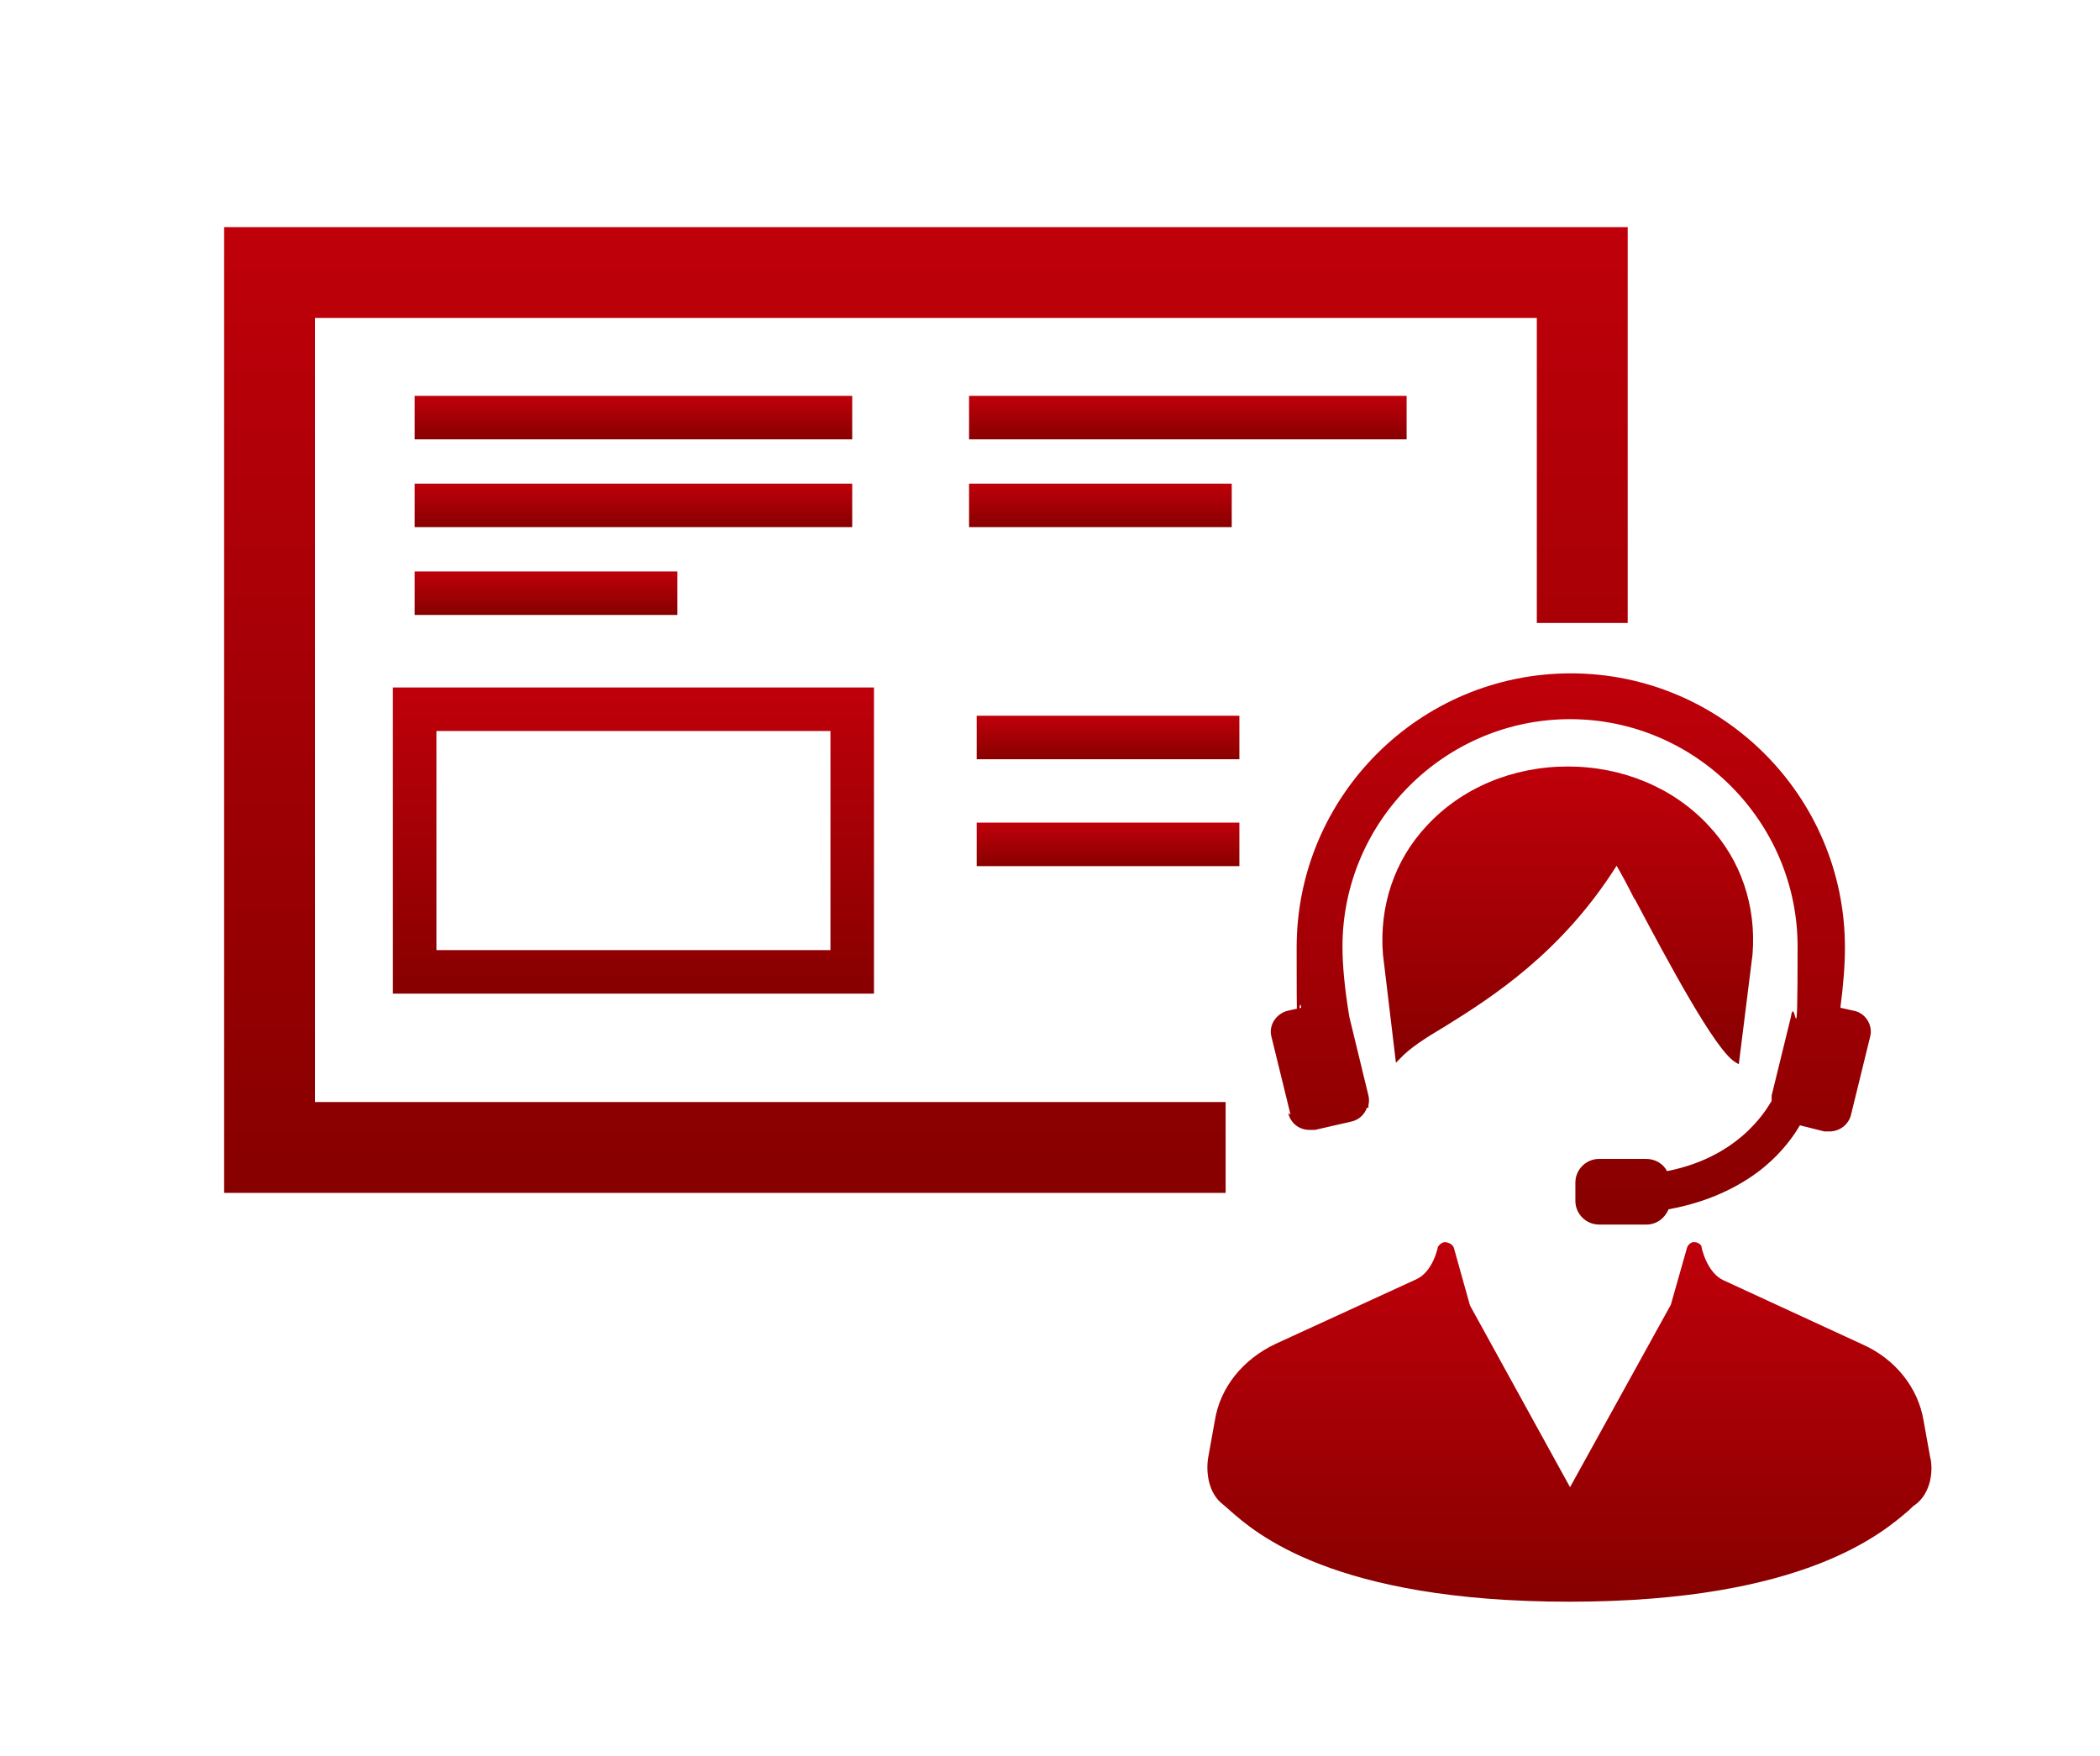 <?xml version="1.0" encoding="UTF-8"?>
<svg id="_レイヤー_4" xmlns="http://www.w3.org/2000/svg" version="1.1" xmlns:xlink="http://www.w3.org/1999/xlink" viewBox="0 0 275 230">
  <!-- Generator: Adobe Illustrator 29.5.1, SVG Export Plug-In . SVG Version: 2.1.0 Build 141)  -->
  <defs>
    <style>
      .st0 {
        stroke: url(#_名称未設定グラデーション_7);
      }

      .st0, .st1, .st2, .st3, .st4, .st5, .st6, .st7, .st8 {
        fill: none;
        stroke-miterlimit: 10;
      }

      .st0, .st1, .st3, .st4, .st5, .st6, .st7, .st8 {
        stroke-width: 5.7px;
      }

      .st1 {
        stroke: url(#_名称未設定グラデーション_5);
      }

      .st2 {
        stroke: url(#_名称未設定グラデーション);
        stroke-width: 11.9px;
      }

      .st3 {
        stroke: url(#_名称未設定グラデーション_4);
      }

      .st4 {
        stroke: url(#_名称未設定グラデーション_2);
      }

      .st5 {
        stroke: url(#_名称未設定グラデーション_8);
      }

      .st9 {
        fill: url(#_名称未設定グラデーション_11);
      }

      .st6 {
        stroke: url(#_名称未設定グラデーション_9);
      }

      .st10 {
        fill: url(#_名称未設定グラデーション_12);
      }

      .st7 {
        stroke: url(#_名称未設定グラデーション_3);
      }

      .st11 {
        fill: url(#_名称未設定グラデーション_10);
      }

      .st8 {
        stroke: url(#_名称未設定グラデーション_6);
      }
    </style>
    <linearGradient id="_名称未設定グラデーション" data-name="名称未設定グラデーション" x1="121.2" y1="75.7" x2="121.2" y2="202.2" gradientTransform="translate(0 232) scale(1 -1)" gradientUnits="userSpaceOnUse">
      <stop offset="0" stop-color="#870000"/>
      <stop offset="1" stop-color="#bf000a"/>
    </linearGradient>
    <linearGradient id="_名称未設定グラデーション_2" data-name="名称未設定グラデーション 2" x1="82.9" y1="174.4" x2="82.9" y2="180.1" gradientTransform="translate(0 232) scale(1 -1)" gradientUnits="userSpaceOnUse">
      <stop offset="0" stop-color="#870000"/>
      <stop offset="1" stop-color="#bf000a"/>
    </linearGradient>
    <linearGradient id="_名称未設定グラデーション_3" data-name="名称未設定グラデーション 3" x1="82.9" y1="163" x2="82.9" y2="168.6" gradientTransform="translate(0 232) scale(1 -1)" gradientUnits="userSpaceOnUse">
      <stop offset="0" stop-color="#870000"/>
      <stop offset="1" stop-color="#bf000a"/>
    </linearGradient>
    <linearGradient id="_名称未設定グラデーション_4" data-name="名称未設定グラデーション 4" x1="71.5" y1="151.5" x2="71.5" y2="157.2" gradientTransform="translate(0 232) scale(1 -1)" gradientUnits="userSpaceOnUse">
      <stop offset="0" stop-color="#870000"/>
      <stop offset="1" stop-color="#bf000a"/>
    </linearGradient>
    <linearGradient id="_名称未設定グラデーション_5" data-name="名称未設定グラデーション 5" x1="155.5" y1="174.4" x2="155.5" y2="180.1" gradientTransform="translate(0 232) scale(1 -1)" gradientUnits="userSpaceOnUse">
      <stop offset="0" stop-color="#870000"/>
      <stop offset="1" stop-color="#bf000a"/>
    </linearGradient>
    <linearGradient id="_名称未設定グラデーション_6" data-name="名称未設定グラデーション 6" x1="144.1" y1="163" x2="144.1" y2="168.6" gradientTransform="translate(0 232) scale(1 -1)" gradientUnits="userSpaceOnUse">
      <stop offset="0" stop-color="#870000"/>
      <stop offset="1" stop-color="#bf000a"/>
    </linearGradient>
    <linearGradient id="_名称未設定グラデーション_7" data-name="名称未設定グラデーション 7" x1="82.9" y1="101.8" x2="82.9" y2="141.9" gradientTransform="translate(0 232) scale(1 -1)" gradientUnits="userSpaceOnUse">
      <stop offset="0" stop-color="#870000"/>
      <stop offset="1" stop-color="#bf000a"/>
    </linearGradient>
    <linearGradient id="_名称未設定グラデーション_8" data-name="名称未設定グラデーション 8" x1="145.1" y1="132.5" x2="145.1" y2="138.2" gradientTransform="translate(0 232) scale(1 -1)" gradientUnits="userSpaceOnUse">
      <stop offset="0" stop-color="#870000"/>
      <stop offset="1" stop-color="#bf000a"/>
    </linearGradient>
    <linearGradient id="_名称未設定グラデーション_9" data-name="名称未設定グラデーション 9" x1="145.1" y1="118.5" x2="145.1" y2="124.2" gradientTransform="translate(0 232) scale(1 -1)" gradientUnits="userSpaceOnUse">
      <stop offset="0" stop-color="#870000"/>
      <stop offset="1" stop-color="#bf000a"/>
    </linearGradient>
    <linearGradient id="_名称未設定グラデーション_10" data-name="名称未設定グラデーション 10" x1="205.5" y1="22" x2="205.5" y2="69.2" gradientTransform="translate(0 232) scale(1 -1)" gradientUnits="userSpaceOnUse">
      <stop offset="0" stop-color="#870000"/>
      <stop offset="1" stop-color="#bf000a"/>
    </linearGradient>
    <linearGradient id="_名称未設定グラデーション_11" data-name="名称未設定グラデーション 11" x1="205.3" y1="92.5" x2="205.3" y2="131.5" gradientTransform="translate(0 232) scale(1 -1)" gradientUnits="userSpaceOnUse">
      <stop offset="0" stop-color="#870000"/>
      <stop offset="1" stop-color="#bf000a"/>
    </linearGradient>
    <linearGradient id="_名称未設定グラデーション_12" data-name="名称未設定グラデーション 12" x1="205.7" y1="71.8" x2="205.7" y2="144.1" gradientTransform="translate(0 232) scale(1 -1)" gradientUnits="userSpaceOnUse">
      <stop offset="0" stop-color="#870000"/>
      <stop offset="1" stop-color="#bf000a"/>
    </linearGradient>
  </defs>
  <g id="_レイヤー_3">
    <polyline class="st2" points="160.5 150.3 35.3 150.3 35.3 35.7 207.2 35.7 207.2 81.6"/>
    <line class="st4" x1="54.3" y1="54.7" x2="111.6" y2="54.7"/>
    <line class="st7" x1="54.3" y1="66.2" x2="111.6" y2="66.2"/>
    <line class="st3" x1="54.3" y1="77.7" x2="88.7" y2="77.7"/>
    <line class="st1" x1="126.9" y1="54.7" x2="184.2" y2="54.7"/>
    <line class="st8" x1="126.9" y1="66.2" x2="161.3" y2="66.2"/>
    <rect class="st0" x="54.3" y="92.9" width="57.3" height="34.4"/>
    <line class="st5" x1="127.9" y1="96.6" x2="162.3" y2="96.6"/>
    <line class="st6" x1="127.9" y1="110.6" x2="162.3" y2="110.6"/>
    <g>
      <path class="st11" d="M252.8,191.1l-.9-5c-.7-4.3-3.7-8.1-8-10l-18.2-8.4c-2.2-1-2.9-4.3-2.9-4.5-.2-.3-.5-.5-1-.5h0c-.4,0-.8.4-.9.8l-2.1,7.4-13.2,23.9-13.1-23.8-2.1-7.5c-.1-.4-.5-.7-1.1-.8-.4,0-.7.2-1,.6,0,0-.6,3.3-2.9,4.3l-18.3,8.4c-4.3,2-7.3,5.7-8,10l-.9,5c-.3,2,.1,4.7,2,6.1.2.2.5.4.8.7,3.4,3,13.6,12,44.5,12s41.1-9.1,44.5-12c.3-.3.6-.6.8-.7,1.9-1.4,2.4-4.1,2-6.1h0Z"/>
      <path class="st9" d="M214.1,117.8c4.4,8.3,10.5,19.7,13.1,21.3l.5.3,1.8-14.4c.5-6.3-1.5-12.3-5.7-16.8-4.6-5-11.3-7.8-18.5-7.8s-13.9,2.8-18.5,7.8c-4.2,4.5-6.2,10.5-5.7,16.8l1.7,14.2.6-.6c1.2-1.3,3.2-2.6,5.9-4.2,6.1-3.8,15.2-9.6,22.4-21,.7,1.2,1.5,2.7,2.3,4.3h0Z"/>
      <path class="st10" d="M168.7,145.8c.3,1.3,1.4,2.2,2.8,2.2s.4,0,.7,0l4.8-1.1c.9-.2,1.7-.9,2-1.8h.2v-.3c.1-.5.1-.9,0-1.3l-2.5-10.3c-.6-3.6-.9-6.7-.9-9.2,0-16.4,13.4-29.8,29.8-29.8s29.8,13.4,29.8,29.8-.3,5.6-.9,9.3l-2.5,10.2v.7c-.1,0-3.4,7.2-13.7,9.2-.5-1-1.6-1.6-2.7-1.6h-6.2c-1.7,0-3.1,1.4-3.1,3.1v2.4c0,1.7,1.4,3.1,3.1,3.1h6.2c1.3,0,2.4-.8,2.9-2,6.1-1.1,10.2-3.6,12.6-5.6,2.5-2.1,3.9-4.2,4.6-5.4l3.2.8h.7c1.3,0,2.5-.9,2.8-2.2l2.5-10.2c.4-1.5-.6-3.1-2.1-3.4l-1.8-.4c.4-3,.6-5.6.6-7.9,0-19.8-16.1-35.9-35.9-35.9s-35.9,16.1-35.9,35.9.2,4.9.6,7.9l-1.8.4c-1.5.4-2.5,1.9-2.1,3.4l2.5,10.2-.3-.2Z"/>
    </g>
  </g>
</svg>